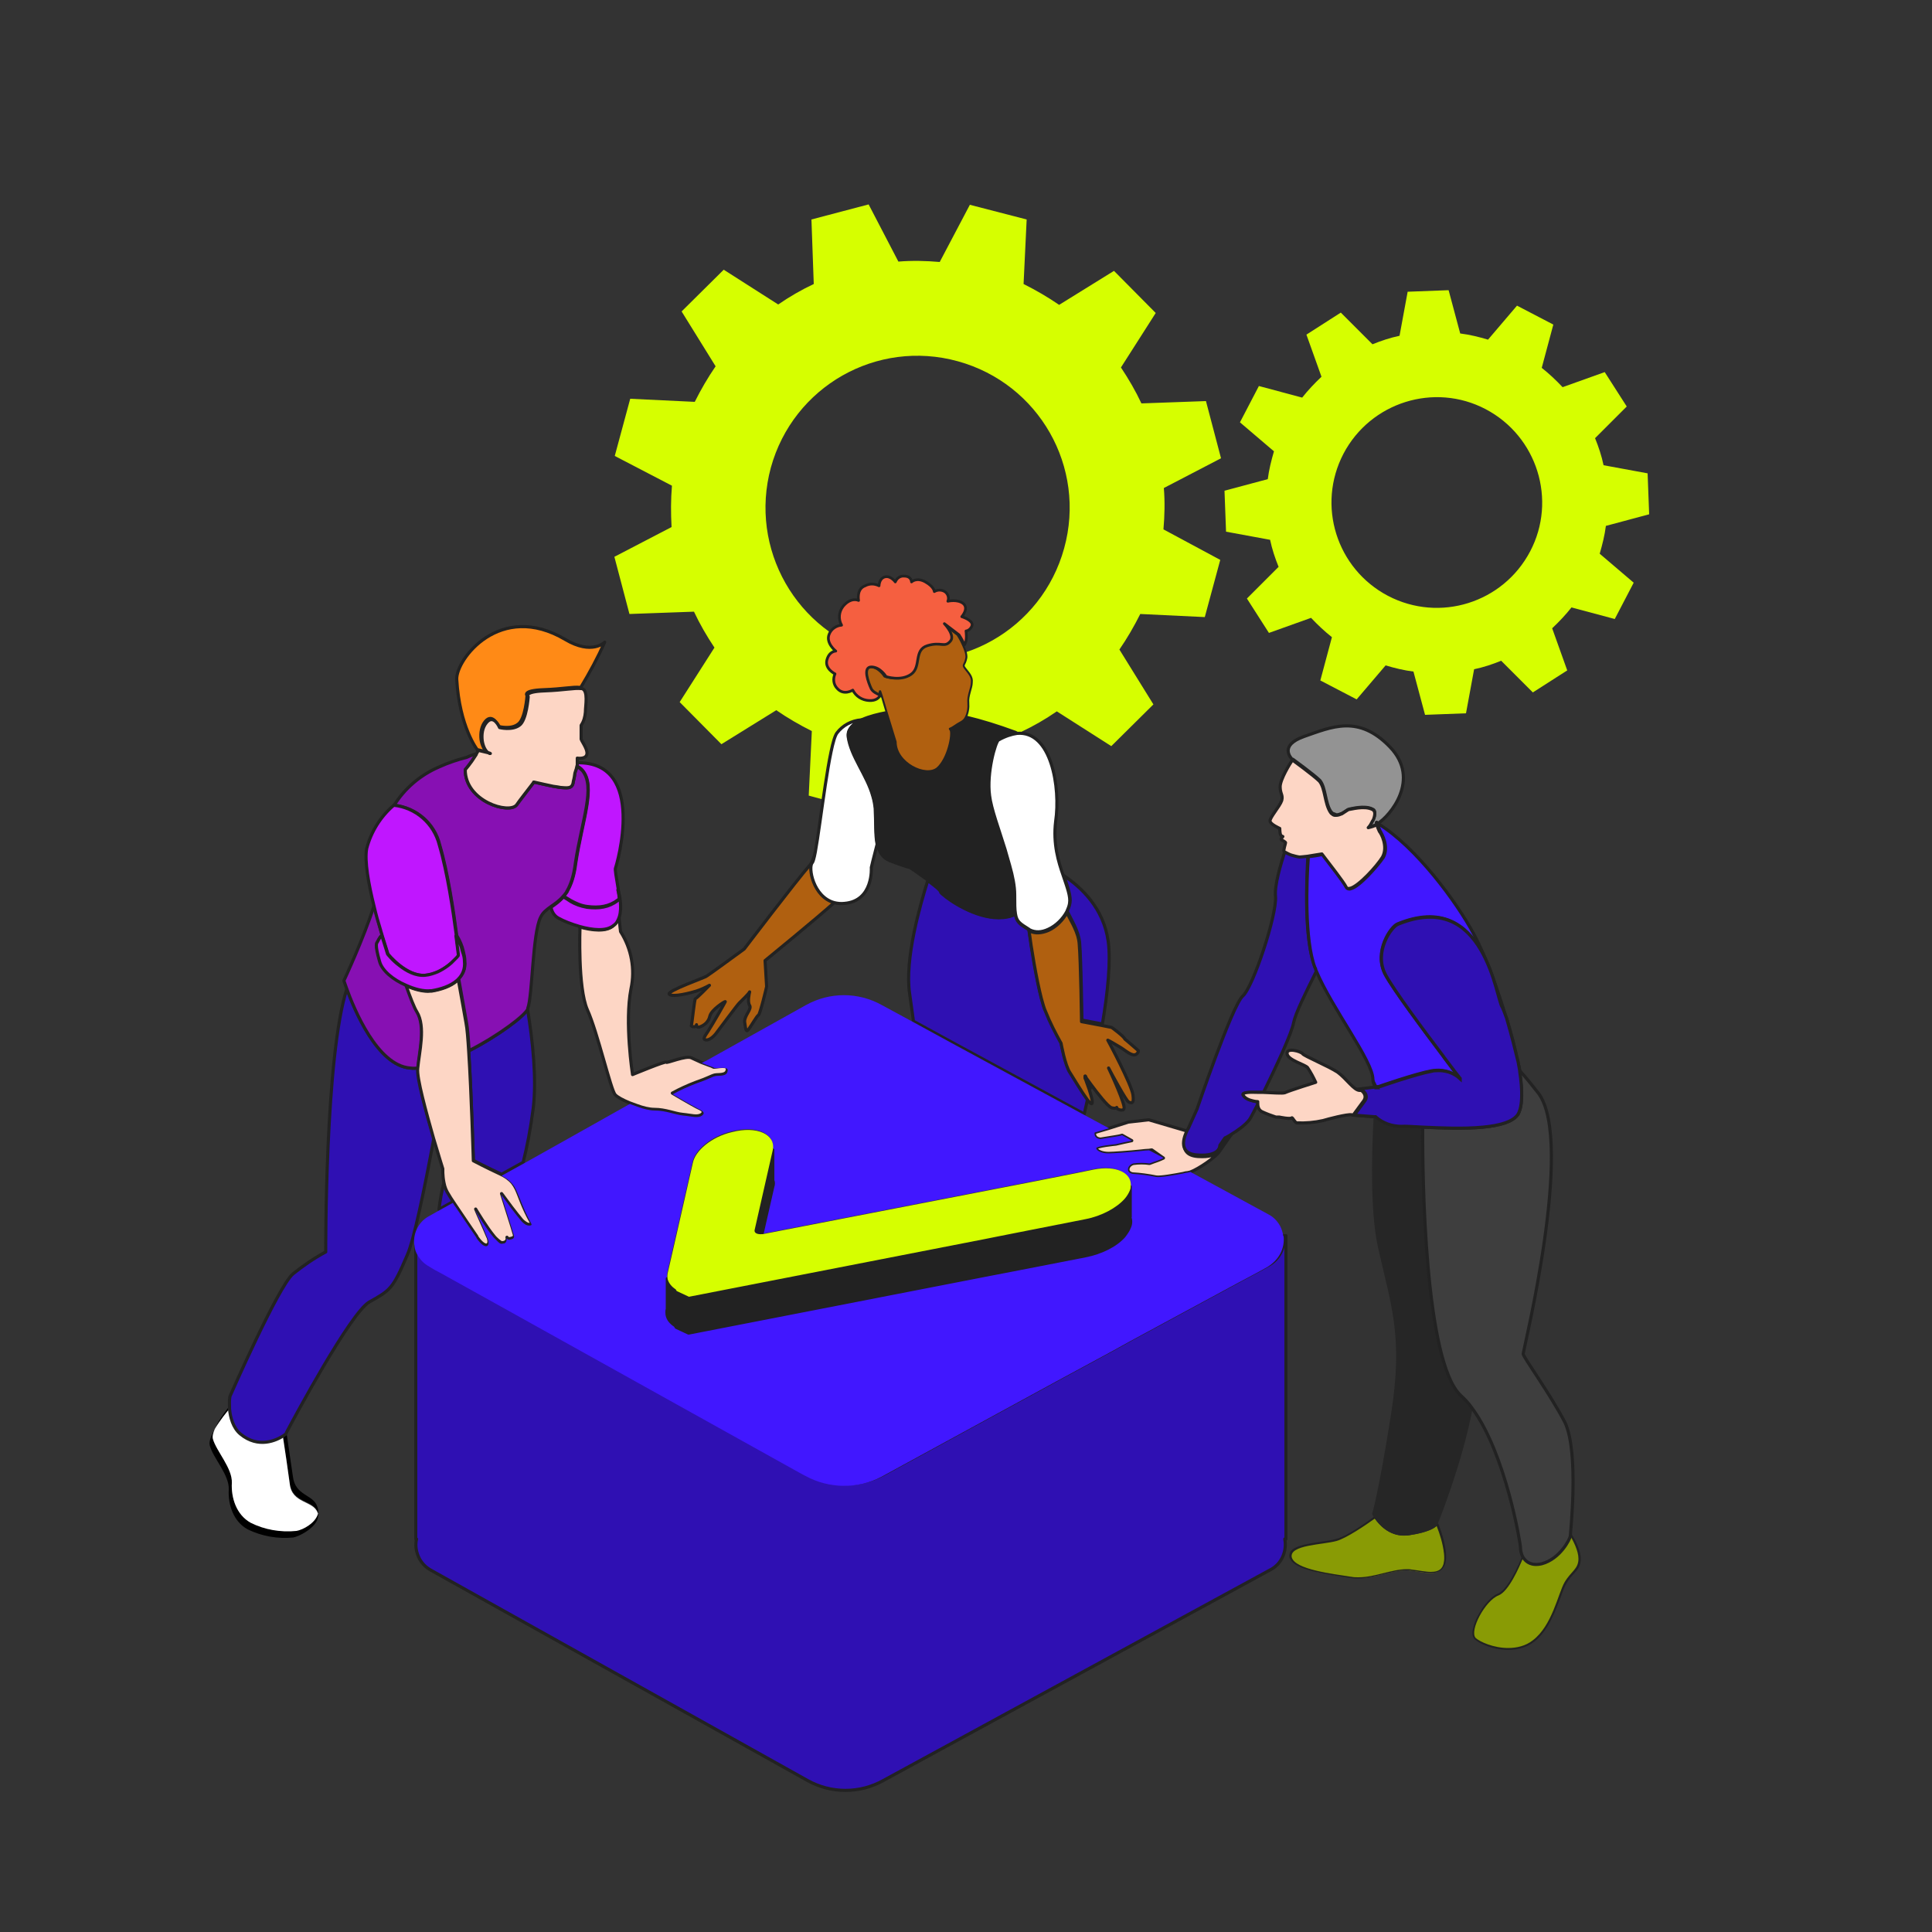<svg id="e0s6vcHNpQi1" xmlns="http://www.w3.org/2000/svg" xmlns:xlink="http://www.w3.org/1999/xlink" viewBox="0 0 500 500" shape-rendering="geometricPrecision" text-rendering="geometricPrecision">
<rect x="0" y="0" width="500" height="500" fill="#333333" stroke="none"/>
<style><![CDATA[
#e0s6vcHNpQi3_tr {animation: e0s6vcHNpQi3_tr__tr 25000ms linear infinite normal forwards}@keyframes e0s6vcHNpQi3_tr__tr { 0% {transform: translate(237.5px,131.45px) rotate(0deg)} 100% {transform: translate(237.5px,131.45px) rotate(360deg)}} #e0s6vcHNpQi4_tr {animation: e0s6vcHNpQi4_tr__tr 25000ms linear infinite normal forwards}@keyframes e0s6vcHNpQi4_tr__tr { 0% {transform: translate(371.85px,130.05px) rotate(0deg)} 100% {transform: translate(371.85px,130.05px) rotate(-360deg)}}
]]></style>
<g id="e0s6vcHNpQi3_tr" transform="translate(237.5,131.45) rotate(0)"><path d="M173.9,125.7c-.3,3.5-.3,7.1-.1,10.7L159,144.1l3.9,14.8l16.7-.6c1.5,3.2,3.3,6.3,5.3,9.3l-9,14.1l10.8,10.9l14.2-8.8c2.9,2,6,3.8,9.2,5.4l-.8,16.7l14.7,4l7.8-14.8c3.5.3,7.1.3,10.6.1l7.7,14.8l14.8-3.9-.6-16.7c3.2-1.5,6.3-3.3,9.2-5.3l14.1,9l10.9-10.8-8.8-14.2c2-2.9,3.8-6,5.4-9.2l16.7.8l4-14.8-14.7-7.9c.3-3.5.4-7.1.1-10.7l14.8-7.7-3.9-14.8-16.7.6c-1.5-3.2-3.3-6.3-5.3-9.3l9-14.1-10.8-10.9-14.2,8.8c-2.9-2-6-3.8-9.2-5.4l.8-16.7L251,53l-7.8,14.8c-3.5-.3-7.1-.4-10.7-.1l-7.7-14.8L210,56.8l.6,16.7c-3.2,1.5-6.3,3.3-9.2,5.3l-14.1-9-10.9,10.8l8.8,14.2c-2,2.9-3.8,6-5.4,9.2l-16.7-.8-4,14.8l14.8,7.7Zm25.6-4.7c5.8-21,27.4-33.3,48.4-27.5s33.3,27.4,27.5,48.4-27.4,33.3-48.4,27.5c-20.9-5.8-33.2-27.4-27.5-48.4c0,0,0,0,0,0" transform="translate(-237.5,-131.45)" fill="#d6ff00"/></g><g id="e0s6vcHNpQi4_tr" transform="translate(371.85,130.05) rotate(0)"><path d="M329.7,116.8c-.7,2.4-1.3,4.8-1.6,7.2l-11.2,3l.4,10.6l11.4,2.1c.5,2.4,1.3,4.8,2.2,7l-8.2,8.2l5.7,8.9l10.9-3.9c1.7,1.8,3.5,3.5,5.4,5l-3,11.2l9.4,4.9l7.5-8.8c2.3.7,4.8,1.3,7.2,1.6l3,11.2l10.6-.4l2.1-11.4c2.4-.5,4.8-1.3,7-2.2l8.2,8.2l8.9-5.7-3.9-10.9c1.8-1.7,3.5-3.5,5-5.4l11.2,3l4.9-9.4-8.8-7.5c.7-2.4,1.3-4.8,1.6-7.2l11.2-3-.4-10.6-11.4-2.1c-.5-2.4-1.3-4.8-2.2-7l8.2-8.2-5.7-8.9-10.9,3.9c-1.7-1.8-3.5-3.5-5.4-5L402,84l-9.4-4.9-7.5,8.8c-2.3-.7-4.8-1.3-7.2-1.6l-3-11.2-10.6.4-2.1,11.4c-2.4.5-4.8,1.3-7,2.2L347,80.9l-8.9,5.7L342,97.5c-1.8,1.7-3.5,3.5-5,5.4l-11.2-3-4.9,9.4l8.8,7.5Zm18,.6c7-13.3,23.5-18.5,36.8-11.5s18.5,23.5,11.5,36.8-23.4,18.5-36.8,11.5c-13.3-7-18.5-23.4-11.5-36.8c0,0,0,0,0,0" transform="translate(-371.85,-130.05)" fill="#d6ff00"/></g><path d="M76.7,396.2c-4.1.4-8.2-.3-11.8-2.1-3.8-2.1-5.1-6.5-4.9-10.3s-4-8.2-4.9-11.4c-.1-.7.1-1.7.5-2.6-.9,1.6-1.6,3.2-1.3,4.3.8,3.2,5.1,7.6,4.9,11.4s1.1,8.2,4.9,10.3c3.7,1.8,7.8,2.5,11.8,2.1c2-.4,7-3.2,6.4-6.2-.6,2.4-3.9,4.2-5.6,4.5Z"/><path d="M59.4,364.6c-.6.7-2.4,2.9-3.7,5.1.8-2.1,2.5-4.3,3.7-5.8v.7Z"/><path d="M82.3,391.7c0-.1,0-.2-.1-.4-1.1-3.2-6.5-2.3-7.2-7.4-.5-3.6-1.3-9.3-1.8-12.4.5-.3.7-.5.7-.5s.1-.2.2-.5c.5,3.2,1.2,8.4,1.7,11.6.6,5.1,5.3,4.6,6.3,7.8.3.7.3,1.3.2,1.8Z"/><path d="M82.3,391.7c-.6,2.4-3.8,4.2-5.6,4.5-4.1.4-8.2-.3-11.8-2.1-3.8-2.1-5.1-6.6-4.9-10.3.2-3.8-4-8.2-4.9-11.4-.2-.7.1-1.7.5-2.6c1.3-2.2,3.1-4.4,3.7-5.1.2,2.2.8,4.9,2.8,6.5c4.7,3.8,9.4,1.6,11.1.5.5,3.1,1.3,8.8,1.8,12.4.6,5.1,6.1,4.2,7.2,7.4c0,0,0,.1.1.2Z" fill="#fff"/><path d="M138,286.8c-.7,5.4-1.6,10-2.6,14l-5.6,3.1c-4.3-2-7.3-3.6-7.3-3.6s-.5-17.4-1.2-28.3c7.6-3.9,14.5-9.1,15.2-10.8c0,0,0-.1,0-.2c1.4,8.5,2.4,18.3,1.5,25.8Z" fill="#2f10b3" stroke="#222" stroke-width="0.811" stroke-linecap="round" stroke-linejoin="round" stroke-miterlimit="10"/><path d="M117.4,310.9l-3.8,2.1c.3-2.4.7-4.7,1.3-7c.2,1.1.6,2.1,1.2,3c.4.5.8,1.1,1.3,1.9Z" fill="#2f10b3" stroke="#222" stroke-width="0.811" stroke-linecap="round" stroke-linejoin="round" stroke-miterlimit="10"/><path d="M112.3,294.5c-2.5,13.5-5.2,26.5-6.9,30.3-3.8,8.9-4.4,9.1-9.9,12.2-4.9,3-19.3,29.8-21.3,33.6-.1.3-.2.5-.2.5s-.3.2-.7.5c-1.7,1.1-6.4,3.4-11.1-.5-1.9-1.6-2.6-4.3-2.8-6.5v-.6c-.1-1.5.1-2.6.1-2.6s12.5-28.5,16.3-31.7c2.6-2.1,5.5-4.1,8.5-5.7c0,0-.2-50.8,5.5-68.2c1.9,5.4,8,20,16.4,20.6.7.1,1.4,0,2.1,0c0,0,0,0,0,0-.4,2.5,2,11.4,4,18.1Z" fill="#2f10b3" stroke="#222" stroke-width="0.811" stroke-linecap="round" stroke-linejoin="round" stroke-miterlimit="10"/><path d="M345.6,210.7c0,0-.1,0-.1,0-.3,0-.5-.2-.7-.3.3.1.5.2.8.3Z" fill="#222" stroke="#222" stroke-width="0.811" stroke-linecap="round" stroke-linejoin="round" stroke-miterlimit="10"/><path d="M345.8,210.8c-.1,0-.2,0-.3,0c0,0,.1,0,.1,0c.1-.1.1,0,.2,0Z" fill="#222" stroke="#222" stroke-width="0.811" stroke-linecap="round" stroke-linejoin="round" stroke-miterlimit="10"/><g><g><path d="M351.5,408.4c-.6,0-1.2,0-1.8-.1s-1.4-.2-2.1-.3c-5.5-.8-12.9-2-13.7-4.9-.1-.5,0-1,.3-1.4c1-1.5,4.4-2,7.6-2.4c1.5-.2,2.9-.4,3.9-.7c2.5-.6,7.3-3.8,9.9-5.7c0,0,.1,0,.1,0s0,0,0,0c.1,0,.1,0,.2.1c1.1,1.6,3.5,4.3,7.4,4.3.5,0,.9,0,1.4-.1c4.8-.8,6.4-1.9,6.8-2.4c0,0,.1-.1.2-.1c0,0,0,0,0,0c.1,0,.2.1.2.1c1,2.5,1.7,4.8,1.9,7.2.2,1.9-.1,3.3-.8,4.1-.6.7-1.5,1-2.9,1-1.1,0-2.2-.2-3.5-.4-.5-.1-1-.2-1.5-.2-.4-.1-.8-.1-1.2-.1-1.9,0-3.8.5-5.9,1s-4.3,1-6.5,1Z" fill="#899b05"/><path d="M355.8,393c1.1,1.6,3.6,4.4,7.6,4.4.5,0,.9,0,1.4-.1c4.9-.8,6.5-1.9,7-2.4.9,2.3,1.6,4.6,1.9,7.1.4,3.9-1.1,4.8-3.4,4.8-1.4,0-3.2-.4-5-.6-.4-.1-.8-.1-1.2-.1-3.9,0-8.3,2.1-12.5,2.1-.6,0-1.2,0-1.7-.1-5.1-.8-14.8-1.9-15.6-5.1-.6-3.2,8-3.2,11.6-4.2c2.5-.7,7.4-4,9.9-5.8m0-.5c-.1,0-.2,0-.3.1-4.5,3.3-8,5.3-9.8,5.7-1,.3-2.4.5-3.9.7-3.3.5-6.7,1-7.8,2.5-.3.5-.4,1-.3,1.5.8,2.9,6.8,4,13.9,5.1.8.1,1.5.2,2.1.3s1.2.1,1.8.1c2.2,0,4.4-.6,6.6-1.1c2.1-.5,4-1,5.9-1c.4,0,.8,0,1.2.1.5.1,1,.1,1.5.2c1.3.2,2.5.4,3.5.4c1.4,0,2.4-.3,3.1-1.1.8-.9,1.1-2.3.9-4.3-.3-2.4-.9-4.7-1.9-7.2-.1-.2-.2-.3-.4-.3c0,0-.1,0-.1,0-.1,0-.3.1-.4.2-.4.4-1.9,1.5-6.7,2.3-.5.1-.9.1-1.3.1-3.7,0-6.1-2.6-7.1-4.2-.2,0-.3-.1-.5-.1.1,0,0,0,0,0v0Z" fill="#222"/></g><path d="M381.1,364.6c-2.8,14.6-9.1,30-9.1,30s0,.1-.2.3c-.5.5-2.1,1.7-7,2.4-4.8.8-7.7-2.5-9-4.3-.5-.7-.7-1.2-.7-1.2s1.7-5.5,4.9-25.8s0-28.1-3.4-43.3c-1.9-8.7-1.7-23-1.1-33.7.2,0,.4,0,.6,0c1.8,1.6,4.2,2.5,6.6,2.4c1-.1,3,.1,5.5.2c0,12.4.6,60.9,9.9,69.5c1.1,1,2.1,2.2,3,3.5Z" fill="#262626"/><g><path d="M390.3,426.8c-3.8,0-7.4-1.6-8.5-2.7-.5-.6-.6-1.6-.3-2.9.8-3.1,3.7-7.6,6.3-8.5c2.5-.9,5.2-7.1,6.3-9.7c0-.1.1-.1.2-.2c0,0,0,0,0,0c.1,0,.2,0,.2.1.7,1.1,1.7,1.6,3.1,1.6.4,0,.9-.1,1.4-.2c4.6-1.2,7.1-6.2,7.2-6.9c0-.1.1-.2.2-.2c0,0,0,0,.1,0s.2,0,.2.1c.6,1.1,2.2,3.8,2.2,6c0,1.8-.8,2.6-1.7,3.7-.6.7-1.3,1.4-1.9,2.5-.5.8-.9,2.1-1.5,3.6-1.3,3.7-3.1,8.7-6.8,11.4-1.9,1.6-4.2,2.3-6.7,2.3Z" fill="#899b05"/><g><path d="M406.4,397.5c.7,1.2,2.1,3.8,2.1,5.9c0,2.7-1.9,3.2-3.6,6.1-1.7,3-3.2,11.2-8.2,15-1.9,1.5-4.2,2-6.4,2-3.8,0-7.3-1.6-8.4-2.6-1.7-1.9,2.5-9.7,5.9-11c2.6-1,5.3-7.1,6.4-9.8.6.9,1.6,1.8,3.3,1.8.4,0,.9-.1,1.4-.2c4.9-1.3,7.4-6.4,7.5-7.2m0-.5c0,0-.1,0-.1,0-.2,0-.4.2-.4.4-.1.7-2.5,5.5-7,6.7-.5.1-.9.1-1.3.1-1.3,0-2.3-.5-2.9-1.5-.1-.2-.3-.2-.4-.2c0,0,0,0,0,0-.2,0-.4.1-.4.3-2.2,5.4-4.5,8.9-6.2,9.6-2.6,1-5.6,5.5-6.4,8.7-.4,1.4-.3,2.5.3,3.1c1.2,1.2,4.9,2.8,8.7,2.8c2.6,0,4.9-.7,6.7-2.1c3.7-2.8,5.5-7.9,6.9-11.5.5-1.5,1-2.8,1.5-3.6.6-1.1,1.3-1.8,1.9-2.5c1-1.1,1.8-2,1.8-3.9c0-2.1-1.4-4.8-2.2-6.1-.2-.2-.3-.3-.5-.3v0Z" fill="#222"/></g></g><path d="M318.6,293.7c-1.5,2.2-2.7,3.8-3,4.3-1.1,1.6-5.4,4.5-7.5,5.3-.4.1-.7.2-.9.2-.3,0-.6.1-1,.2-2.1.4-5.9,1.1-7,.9-2-.4-4.1-.7-6.1-.8-1.9-.4-1.3-2.3.2-2.7c1.4-.2,2.8-.2,4.2,0c.7-.3,1.4-.5,2.2-.8.5-.2,1-.4,1.4-.6l-.3-.2-2.7-1.9c0,0-.3,0-.7.1-.6,0-1.4.1-2.3.2-2.9.3-7.1.6-8.2.6-1.7,0-3-.6-3.2-1.3-.2-.6,5.1-1.1,5.1-1.1l2.2-.5l1.9-.4-2.5-1.4c-.6.2-1.3.3-1.9.4-1.2.2-2.5.4-3.7.6-1.9-.2-1.5-1.7-1.5-1.7l2-.6l1.7-.5l5-1.6l5.3-.6l10.2,3c-.6,1.2-2.9,6.1,2.5,6.5c6.1.4,5.9-2.5,5.9-2.5l1.3-1.9c-.1-.3.5-.6,1.4-1.2Z" fill="#fdd6c5" stroke="#222" stroke-width="0.811" stroke-linecap="round" stroke-linejoin="round" stroke-miterlimit="10"/><path d="M340.7,251.3c-2.9,5.8-5.4,10.9-5.9,13.3-.5,2.8-4.6,11.6-7.8,18.1-.4,0-.8,0-1.2,0-2.4,0-4.3,0-3.9.7.5.9,1.6,1.3,2.5,1.5.7.2,1.3.2,1.3.2s0,.1,0,.3c-1.1,2.1-1.9,3.7-2.3,4.3-1.1,1.5-3.3,3-4.8,3.9-.9.6-1.6.9-1.6.9l-1.3,1.9c0,0,.2,3-5.9,2.5-5.4-.4-3.1-5.3-2.5-6.5.1-.2.2-.3.2-.3l2.3-5.1c0,0,9.1-26.8,11.8-29.2c2.7-2.3,8.9-21.1,8.5-25.8-.3-2.8,1.3-8.2,2.5-11.9.5.3,1.1.6,1.7.8.7.3,1.4.4,2.1.5.3,0,1.1-.1,2.1-.2-.4,6.7-1,21.5,1.7,28.7c0,.1.1.3.2.4.2.6.2.8.3,1Z" fill="#2f10b3" stroke="#222" stroke-width="0.811" stroke-linecap="round" stroke-linejoin="round" stroke-miterlimit="10"/><path d="M406.4,397.5c0,0,0,0,0,0-.1.8-2.6,5.9-7.4,7.2-2.6.6-4-.4-4.8-1.6-.6-1-.7-2.1-.7-2.6c0-1-3.8-24.1-12.4-35.9-.9-1.3-1.9-2.4-3-3.4-9.4-8.6-10-57.1-9.9-69.5c4.4.2,10.5.5,15.6,0c4.3-.4,7.9-1.4,9.1-3.4c1.2-2.2,1.1-6.5.3-11.1c0,0,0,0,.1-.1c1.5,1.6,3.1,3.6,4.9,5.9c9.3,12.7-4,66.5-4,67.4c0,.8,6.7,9.9,10.8,17.7c3.7,7.8,1.4,28.8,1.4,29.4Z" fill="#3e3e3e" stroke="#222" stroke-width="0.811" stroke-linecap="round" stroke-linejoin="round" stroke-miterlimit="10"/><path d="M393.3,277c0,0-.1,0,0,0-.2-.8-.4-1.6-.5-2.3.3,1.3.5,2.2.5,2.3Z" fill="#2f10b3" stroke="#222" stroke-width="0.811" stroke-linecap="round" stroke-linejoin="round" stroke-miterlimit="10"/><path d="M389.8,263.4c-.5-1.4-.9-2.4-1.1-2.8-1.7-1.9-4.4-30.8-27-21.5-1.7.6-6.3,7.2-3.2,13.1c2.1,3.9,9.9,14.3,14.9,21c.2.2.3.4.5.7c2,2.7,3.5,4.6,3.9,5.1c0,0,0,0,0,0s0,0,0,.1c-1.7-1.5-4-2.3-6.3-2.1-.3,0-.6.1-.9.1-4.4.8-13.8,4.1-13.8,4.1l-.8.1v0c-.5-.6-.7-1.3-.7-2c0-4.7-10.6-18.4-14.6-27.9-.1-.2-.2-.4-.2-.6c0-.1-.1-.3-.2-.4-2.7-7.2-2.2-22-1.7-28.7c1.1-.1,2.5-.3,3.7-.6c2.2,2.9,5.6,7.2,6.3,8.6.1.1.1.2.3.3s.4.1.7,0c2.2-.5,6.9-5.9,8.4-8.1c1.5-2.8-.4-6.1-.8-6.8-.3-.6-.5-1.2-.7-1.8.1,0,.2-.1.2-.1s0,0,0,0c9.8,6,20.3,20.3,24.7,28.5c3.5,6.5,6.3,14.8,8.4,21.7Z" fill="#4117ff" stroke="#222" stroke-width="0.811" stroke-linecap="round" stroke-linejoin="round" stroke-miterlimit="10"/><path d="M393.3,277.1c0,0-.1,0,0,0-.1,0-.1-.1-.1-.1s.1,0,.1.1c0,0,0,0,0,0Z" fill="#2f10b3" stroke="#222" stroke-width="0.811" stroke-linecap="round" stroke-linejoin="round" stroke-miterlimit="10"/><path d="M355.5,288.9v.1c-3.2-.2-5.4-.4-5.7-.5-1.1-.2-6.1,1.1-7.4,1.5-2.2.5-4.5.7-6.8.6-.6-.2-1.1-1.5-1.3-1.3-.4.4-3.2-.2-3.2-.2h-.9c-1.2-.4-2.3-.8-3.4-1.3-1.3-.5-1.3-1.8-1.3-2.4c0-.2,0-.3,0-.3s-.6,0-1.3-.2c-.9-.2-2-.6-2.5-1.5-.4-.7,1.6-.8,3.9-.7.4,0,.8,0,1.2,0c2.5.1,5.1.3,5.7.1c1.3-.6,8-2.7,8-2.7-.6-1.3-1.3-2.6-2.1-3.8-.6-.8-5.1-1.9-5.3-3.6s3.6-.6,4,0s6.7,3.2,9.1,4.8c2.3,1.7,4.2,4.7,5.7,4.7.1,0,.2,0,.4,0c.7.5,1.6,1.6.4,3-1.7,2.3-2.5,3.4-2.5,3.4l5.3.3Z" fill="#fdd6c5" stroke="#222" stroke-width="0.811" stroke-linecap="round" stroke-linejoin="round" stroke-miterlimit="10"/><path d="M356.1,289c-.2,0-.4,0-.6,0v-.1h.4c.1.1.1.1.2.1Z" fill="#fdd6c5" stroke="#222" stroke-width="0.811" stroke-linecap="round" stroke-linejoin="round" stroke-miterlimit="10"/><polygon points="377.9,279 377.9,279 377.9,279 377.9,279" fill="#fdd6c5" stroke="#222" stroke-width="0.811" stroke-linecap="round" stroke-linejoin="round" stroke-miterlimit="10"/><path d="M392.8,274.7c-.6-2.4-1.6-6.6-3-11.4.9,2.8,2.1,7.1,3,11.4Z" fill="#4117ff" stroke="#222" stroke-width="0.811" stroke-linecap="round" stroke-miterlimit="10"/><path d="M356.1,281.3c0,0-.1,0-.1,0s0-.1,0-.2c.1.2.1.2.1.2Z" fill="#4117ff" stroke="#222" stroke-width="0.811" stroke-linecap="round" stroke-miterlimit="10"/><path d="M392.9,288.3c-1.2,2-4.8,3-9.1,3.4-5.1.5-11.2.2-15.6,0-2.5-.1-4.5-.3-5.5-.2-2.4,0-4.8-.8-6.6-2.4c0,0-.1-.1-.1-.1h-.4l-5.1-.4c0,0,.8-1.1,2.5-3.4c1.2-1.4.3-2.5-.4-3-.3-.2-.6-.4-.6-.4l4.1-.5c0,0,0,.1,0,.2c0,0,.1,0,.1,0s-.1-.1-.1-.1l.8-.1c0,0,9.4-3.3,13.8-4.1.3-.1.7-.1.9-.1c2.3-.2,4.6.5,6.3,2.1c0,0,0,0,0-.1c0,0,0,0,0,0-.4-.5-1.9-2.4-3.9-5.1-.2-.2-.3-.4-.5-.7-5.1-6.7-12.8-17.1-14.9-21-3.2-5.9,1.5-12.5,3.2-13.1c22.6-9.3,25.4,19.6,27,21.5.2.4.6,1.4,1.1,2.8c1.4,4.8,2.4,8.9,3,11.4.1.7.3,1.5.4,2.2c0,.1,0,.1,0,.2.7,4.5.8,8.8-.4,11Z" fill="#2f10b3" stroke="#222" stroke-width="0.811" stroke-linecap="round" stroke-miterlimit="10"/><path d="M356.6,213.1c0,0,0,0,0,0-.1-.1-.3-.2-.4-.2c0,.1.1.3.1.4-.6.4-1.4.6-2.2.8.4-.6.8-1.2,1.1-1.7.2-.4.4-.8.5-1.2.2-.9.1-1.6-.5-1.8-2.1-1.1-5.7,0-6.1,0-.2,0-.9.6-1.8,1.1-.5.2-1,.4-1.5.4c0,0-.1-.1-.1-.1-.3-.1-.5-.2-.8-.3-.2-.1-.3-.3-.5-.5-1.5-2.3-1.3-6.1-2.8-8-1.5-1.5-7-5.5-7-5.5s0,.1-.1.1c-.5-.5-3.5-3.7,3-6c7.2-2.5,14.1-5.7,22.2,2.7s0,17.9-3.1,19.8Z" fill="#939393" stroke="#222" stroke-width="0.811" stroke-linecap="round" stroke-linejoin="round" stroke-miterlimit="10"/><path d="M356.6,213.1c-.1,0-.2.1-.2.1c0-.1-.1-.3-.1-.4c0,.1.1.2.3.3Z" fill="#222" stroke="#222" stroke-width="0.811" stroke-linecap="round" stroke-linejoin="round" stroke-miterlimit="10"/><path d="M357.8,221.8c-1.4,2.3-6.2,7.6-8.4,8.1-.3,0-.5.1-.7,0-.1,0-.2-.1-.3-.3-.7-1.4-4.1-5.7-6.3-8.6-1.2.2-2.6.4-3.7.6-1,.1-1.8.2-2.1.2-.7-.1-1.4-.3-2.1-.5-.6-.2-1.1-.5-1.7-.8-.1,0-.1-.1-.2-.1-.2-.4.4-2.1.4-2.3s-.8-.6-1.1-.8c-.2-.2.4-.8.4-.8l-.4-.2c-.4-.2-.4-1.9-.4-1.9s-2.5-1.1-2.5-1.9c-.2-.8,2.5-3.8,3-5.3.4-1.5-.4-1.7-.4-3.6s2.6-6.1,3.1-6.8c0-.1.1-.1.1-.1s5.5,4,7,5.5c1.5,1.9,1.3,5.7,2.8,8c.1.2.3.4.5.5.2.2.5.3.7.3.1,0,.2,0,.3,0c.5,0,1-.2,1.5-.4.8-.5,1.6-1.1,1.8-1.1.4,0,4-1.1,6.1,0c.6.3.7,1,.5,1.8-.1.4-.2.8-.5,1.2-.3.6-.6,1.2-1.1,1.7.8-.2,1.6-.4,2.2-.8.2.6.4,1.2.7,1.8.4.4,2.3,3.8.8,6.6Z" fill="#fdd6c5" stroke="#222" stroke-width="0.811" stroke-linecap="round" stroke-linejoin="round" stroke-miterlimit="10"/></g><path d="M282.4,280.5c-.1.4-.2.9-.3,1.3-.4-1.1-.7-2.1-1-2.8c0-.1,0-.1-.1-.2c0-.1,0-.1-.1-.2c0,0,0,0,0-.1c0,0,0,0,0-.1c0,0,0-.1,0-.1.1.3.7,1.2,1.5,2.2Z" fill="#2f10b3" stroke="#222" stroke-width="0.811" stroke-linecap="round" stroke-linejoin="round" stroke-miterlimit="10"/><path d="M285.3,265l-5.3-1c0,0-.2-15.4-.6-20.1-.3-3-2.1-5.7-3.2-8.1.3-.7.6-1.4.7-2.1.3-1.8-.6-4.2-1.6-7.1c4.5,3,10.3,8.4,11.5,17c.7,5.1-.1,13.1-1.5,21.4Z" fill="#2f10b3" stroke="#222" stroke-width="0.811" stroke-linecap="round" stroke-linejoin="round" stroke-miterlimit="10"/><path d="M281.5,284.3c-.3,1.4-.6,2.7-.9,4l-14.2-7.7-20.3-11-9.7-5.3c-.4-2.8-.7-5.3-1-7.2-1.3-8.9,2.7-22.8,4.7-29.2c1.7,1.2,3.3,2.5,3.3,2.9c0,.2.6.7,1.5,1.4c3,2.3,10,6.3,15.8,5.1.7-.1,1.4-.4,2.1-.7.3,2,1.1,2.6,3.5,4c.7,4.6,1.9,12.5,3.2,17.6.4,1.4.7,2.6,1.1,3.4c1.2,2.8,2.5,5.6,4,8.2c0,0,1.1,5.7,2.3,7.6c1,1.3,3.2,5.1,4.6,6.9Z" fill="#2f10b3" stroke="#222" stroke-width="0.811" stroke-linecap="round" stroke-linejoin="round" stroke-miterlimit="10"/><path d="M194,256.7c0,0,0,0,0,0c0-.1,0,0,0,0Z" fill="#b06010" stroke="#222" stroke-width="0.811" stroke-linecap="round" stroke-linejoin="round" stroke-miterlimit="10"/><path d="M198,248.6c0,0,.4,6.5.4,6.7s-1.7,7.2-2.1,7.4-1.7,2.5-2.5,3.6-.8,0-1.1-1.9c0-1.7,1.9-3.2,1.3-4.2-.6-.9-.1-3.1,0-3.5-.2.5-2.1,2.3-2.7,2.9s-5.1,6.7-6.1,8c-1.1,1.3-2.1,1.7-2.7,1.5s-.2-.8.8-2.3c1.1-1.7,4.6-7.8,4.4-7.6-.2,0-3.6,2.1-4,3.8-.3,1.4-1.4,2.4-2.7,2.8-1.1.2-.6-1.1-.8-.4-.2.6-1.5.2-1.3,0s.8-7,1.1-7s3.6-3.4,3.6-3.4c-1.1.6-2.2,1.1-3.4,1.5-1.3.4-6.1,1.7-7,.8-.8-.8,9.5-4.4,9.7-4.7.4-.2,9.7-7,9.7-7s13.7-18,16.9-21.6c.6-.6,1.1-1.9,1.6-3.6-.3,1.5-.5,2.6-.8,2.8-1.1,1.1.2,8.9,5.7,10.3-4.3,3.9-18,15.1-18,15.1Z" fill="#b06010" stroke="#222" stroke-width="0.811" stroke-linecap="round" stroke-linejoin="round" stroke-miterlimit="10"/><path d="M225.5,224.5c0,0,.6,8.7-7,9.3-.9.1-1.8,0-2.6-.2-5.5-1.5-6.8-9.2-5.7-10.3.2-.2.5-1.2.8-2.8c1.4-7.6,3.6-28.2,5.6-30.8c1.5-2,3.8-3.2,6.3-3.4.1,0,.1,0,.2,0-1.1.5-2.1,1.1-2.7,1.8s-1,1.5-.9,2.5c.7,5.2,4.9,10,6.4,15.5.3,1,.5,2.1.6,3.1.2,3.6,0,6.9.5,9.3-.9,3.4-1.5,6-1.5,6Z" fill="#fff" stroke="#222" stroke-width="0.811" stroke-linecap="round" stroke-linejoin="round" stroke-miterlimit="10"/><path d="M262.7,231.5c0,2.4,0,3.9.2,5-.6.3-1.3.6-2.1.7-5.9,1.2-12.8-2.8-15.8-5.1-.9-.7-1.4-1.2-1.5-1.4c0-.4-1.6-1.6-3.3-2.9-2.2-1.6-4.7-3.3-4.7-3.3s-.6,0-5.1-1.7c-2-.8-2.9-2.3-3.3-4.4-.5-2.5-.3-5.7-.5-9.3-.1-1.1-.3-2.1-.6-3.1-1.5-5.5-5.7-10.3-6.4-15.5-.1-1,.2-1.8.9-2.5.6-.7,1.6-1.3,2.7-1.8c1.8-.8,4.2-1.4,6.4-1.8l2.3,7.5c0,5.5,7.8,9.3,10.8,6.8c2.7-2.5,4-8.9,3.4-9.9c0-.1-.1-.2-.2-.3c1-.4,1.7-1.2,2.7-1.6.6-.3,1-.7,1.4-1.3c4.2,1,8.3,2.3,12.4,3.8.4.1.7.3,1,.5-1.4.1-3,.6-4.8,1.7-.8.4-3.2,8.5-2.3,14.4.5,3.4,2.4,8.7,4,13.9.5,1.4.9,2.8,1.2,4.2.6,2.7,1.2,5.3,1.2,7.4Z" fill="#222" stroke="#222" stroke-width="0.811" stroke-linecap="round" stroke-linejoin="round" stroke-miterlimit="10"/><path d="M280.9,278.5c0,.1,0,.1,0,0c0,.1,0,.1,0,0c0,0,0,0,0,0s0,0,0,0Z" fill="#b06010" stroke="#222" stroke-width="0.811" stroke-linecap="round" stroke-linejoin="round" stroke-miterlimit="10"/><path d="M281,278.8c0-.1,0-.1-.1-.2c0,0,0,0,0-.1c0,0,0,0,0,.1s.1.2.1.2Z" fill="#b06010" stroke="#222" stroke-width="0.811" stroke-linecap="round" stroke-linejoin="round" stroke-miterlimit="10"/><path d="M294.6,271.9v0c0,.6-.5,1.1-1.1,1.1-1.1,0-2.7-1.5-3.8-2.1-1-.6-2.7-1.6-3-1.7.2.3,6.1,11.4,6.5,14.1s-.6,2.1-1.1,1.9c-.6-.2-4.7-7.8-5.2-8.8.5,1,4.4,9.5,4,10.5-.2.8-1.9.2-1.9-.2c0,0,0-.1,0-.1s-.1.4-1.3.1c-1-.3-3.7-3.8-5.4-6.1-.8-1.1-1.4-1.9-1.5-2.1c0,0,0,0,0,.1c0,0,0,0,0,.1c0,0,0,0,0,.1c0,0,0,0,0,.1c0,0,0,0,0,.1s0,.1.1.2c.2.6.6,1.7,1,2.8.5,1.6,1,3.3.7,3.6-.2.2-.6-.3-1.2-1-1.4-1.9-3.6-5.6-4.5-7-1.3-1.9-2.3-7.6-2.3-7.6-1.5-2.7-2.9-5.4-4-8.2-.4-.8-.7-2-1.1-3.4-1.3-5.1-2.6-12.9-3.2-17.6c0,0,.1,0,.1.1c1.5.8,3.2.6,4.9-.1c2-.9,3.8-2.7,4.8-4.6c1.2,2.4,3,5.1,3.2,8.1.4,4.7.6,20.1.6,20.1l5.3,1l2.5.5c0,0,3.2,2.3,3.4,3c.3.2,3.5,3,3.5,3Z" fill="#b06010" stroke="#222" stroke-width="0.811" stroke-linecap="round" stroke-linejoin="round" stroke-miterlimit="10"/><path d="M280.9,278.5c0,.1,0,.1,0,0c0,.1,0,.1,0,0v0Z" fill="#b06010" stroke="#222" stroke-width="0.811" stroke-linecap="round" stroke-linejoin="round" stroke-miterlimit="10"/><path d="M281,278.8c0-.1,0-.1-.1-.2v0c0,.1.1.2.1.2Z" fill="#b06010" stroke="#222" stroke-width="0.811" stroke-linecap="round" stroke-linejoin="round" stroke-miterlimit="10"/><path d="M276.8,233.8c-.1.7-.4,1.4-.7,2.1-1,1.9-2.8,3.7-4.8,4.6-1.7.8-3.4.9-4.9.1c0,0-.1,0-.1-.1-2.4-1.5-3.2-2-3.5-4-.2-1.1-.2-2.6-.2-5c0-2.1-.5-4.7-1.3-7.5-.4-1.4-.8-2.8-1.2-4.2-1.6-5.2-3.6-10.5-4-13.9-.8-5.9,1.5-13.9,2.3-14.4c1.8-1,3.4-1.5,4.8-1.7c8.9-.8,11.3,14,10,22.8-.7,5.8.7,10.4,2,14.1c1,3,1.9,5.3,1.6,7.1Z" fill="#fff" stroke="#222" stroke-width="0.811" stroke-linecap="round" stroke-linejoin="round" stroke-miterlimit="10"/><path d="M228.2,180.1c-.2-.1-.5-.1-.7-.2.2-.5.3-1,.3-1h.1l.3,1.2Z" fill="#b06010" stroke="#222" stroke-width="0.811" stroke-linecap="round" stroke-linejoin="round" stroke-miterlimit="10"/><path d="M251.5,176.6c0,1.5-1.1,3.4-.9,5.3.1,1.2-.1,2.7-.7,3.8-.3.6-.8,1-1.4,1.3-1,.5-1.7,1.2-2.7,1.6c0,.1.1.2.2.3.6,1.1-.6,7.4-3.4,9.9-3,2.5-10.8-1.3-10.8-6.8l-2.3-7.5-1.3-4.4-.4-1.2h-.1c0,0,0,.5-.3,1-1-.4-1.9-.9-2.3-1.6-.8-1.7-2.3-5.7,0-5.7s3.8,2.5,3.8,2.5s3.8,1.3,6.5-.6.6-6.3,4.2-7.4s4.4.6,5.9-1.1c1.4-1.4-1.2-4.3-1.5-4.6l3.8,2.9c0,0,.8,1.2,1.4,2.6.5,1.1,1,2.4.9,3.3-.4,2.1-1.1,1.7-.4,2.7.9,1.2,2,2.2,1.8,3.7Z" fill="#b06010" stroke="#222" stroke-width="0.5" stroke-linecap="round" stroke-linejoin="round" stroke-miterlimit="10"/><path d="M188.2,276.9c-.2,1.5-2.3,1.1-3.2,1.3s-1.7.8-4.9,1.9c-2.1.8-4.1,1.7-6.1,2.8c0,0,5.1,3,6.3,3.6c1.3.6,2.3,1.1,1.3,1.9-1.1.8-2.7.2-4.9,0-2.1-.2-4.4-1.3-7.4-1.3-1.2,0-2.9-.4-4.5-1-.6-.2-1.3-.5-1.9-.7-1.7-.7-3.2-1.5-3.7-2.1-1.1-1.1-4.6-16.3-7.2-22-2.5-5.7-1.9-21.3-1.9-21.3s0,0-.1-.1c3.3.9,6.8,1.3,8.7-.3.7-.6,1.2-1.4,1.5-2.3.2,2.2.4,3.8.4,3.8c2.8,4.4,3.8,9.7,2.7,14.8-1.7,8.7.4,22.2.4,22.2s8.7-3.6,8.7-3.2s5.3-1.9,6.6-1.1c.8.4,1.6.7,2.4,1.1.7.3,1.4.5,2.1.8.4.1.8.3,1.2.5c1,0,3.9-.8,3.5.7Z" fill="#fdd6c5" stroke="#222" stroke-width="0.811" stroke-linecap="round" stroke-linejoin="round" stroke-miterlimit="10"/><path d="M160,230.1c.1.8.2,1.6.4,2.4-.2.1-.3.3-.5.4-2.2,1.7-4.8,2.1-7.9,1.7-1.6-.2-2.9-.8-4.2-1.5-.6-.4-1.3-.7-1.9-1.2.3-.3.5-.6.8-1c.1-.1.2-.3.2-.4.9-1.6,1.7-3.8,2.1-7.1c1.7-11.2,5.3-19.9,1.7-24.1-.3-.4-.8-.7-1.4-1.1c0-.1.1-.3.1-.4v-.4c18.2-.3,10.1,26.8,9.9,27.2s.2,2.4.7,5.5Z" fill="#c016ff" stroke="#222" stroke-width="0.811" stroke-linecap="round" stroke-linejoin="round" stroke-miterlimit="10"/><path d="M160.3,237.2c-.3.9-.7,1.8-1.5,2.3-1.9,1.6-5.4,1.2-8.7.3-2.1-.6-4.2-1.4-5.6-2.2-1.1-.6-1.7-1.7-1.9-2.8c1-.7,2.2-1.5,3.2-2.7.7.4,1.3.8,1.9,1.2c1.2.7,2.5,1.2,4.2,1.5c3.1.4,5.7,0,7.9-1.7.2-.1.3-.3.5-.4-.1-.9-.2-1.7-.4-2.4.5,1.3,1.1,4.5.4,6.9Z" fill="#c016ff" stroke="#222" stroke-width="0.811" stroke-linecap="round" stroke-linejoin="round" stroke-miterlimit="10"/><path d="M108.2,276.4c-.7.1-1.4.1-2.1,0-8.5-.7-14.5-15.3-16.4-20.6-.4-1.2-.7-2-.7-2s5.1-10.9,7.8-19.4c.6,2.2,1.2,4.4,1.7,6.2.1.5.3.9.4,1.4-.2.1-.6.6-1.2,1.8c0,0-.2.2-.2.8c0,.7.2,1.9.8,4c.6,2.4,3.6,4.8,6.9,6.3c1.1,3.1,2.1,5.7,2.8,6.8c2.3,4,.6,10.5.2,14.7Z" fill="#8710b3" stroke="#222" stroke-width="0.811" stroke-linecap="round" stroke-linejoin="round" stroke-miterlimit="10"/><path d="M148.9,223.4c-.4,3.3-1.2,5.5-2.1,7.1-.1.1-.2.3-.2.4-.3.4-.5.7-.8,1-1,1.2-2.2,2-3.2,2.7-1.1.8-2.1,1.5-2.7,2.8-2.1,4.2-2.1,20.4-3.3,23.5c0,0,0,.1,0,.2-.6,1.6-7.5,6.9-15.2,10.8-.2-3.2-.4-5.9-.7-7.4-.4-2.2-1.1-6.3-2-11.2c1.1-1.2,1.8-2.6,1.6-4.6c0-.8-.2-1.7-.4-2.5-.3-1.4-.9-2.8-1.7-4.1-.8-6.1-2.3-16.3-4.4-23.4-1.3-5.6-6.1-9.7-11.8-10.3c2.7-4.3,6.7-7.8,11.6-9.9c2.4-1.1,4.8-1.9,7.2-2.5c1-.5,2-.8,2.5-.9-.1.1-.2.3-.2.4-1.3,2.1-2.7,3.7-2.7,3.7c0,8.2,11.4,11.6,13.3,9.1.9-1.2,2.8-3.7,4.4-5.8c0,0,.1-.1.1-.1c1.7.4,3.6.8,5,1.1.8.1,1.4.3,1.9.3c0,0,.1,0,.1,0c2.1.2,3,.2,3.2-1.7.2-.7.3-1.4.4-2.1c0-.1.1-.2.1-.3.2-.5.3-.9.4-1.4.6.4,1,.7,1.4,1.1c3.5,4.2-.1,12.8-1.8,24Z" fill="#8710b3" stroke="#222" stroke-width="0.811" stroke-linecap="round" stroke-linejoin="round" stroke-miterlimit="10"/><path d="M137.5,316.4c0-.1-.1-.1-.1-.2-2.2-3.9-2.9-6.6-3.8-8.5-.6-1.2-1.2-2-2.3-2.8-.3-.2-.7-.5-1.1-.7-.1,0-.2-.1-.4-.2-4.3-2-7.3-3.6-7.3-3.6s-.5-17.4-1.2-28.3c-.2-3.2-.4-5.9-.7-7.4-.4-2.2-1.1-6.3-2-11.2-.1.1-.2.2-.3.3-1.7,1.5-4.2,2.3-6.6,2.7-.1,0-.2,0-.3,0-1.7.2-4.1-.4-6.3-1.4c1.1,3.1,2.1,5.7,2.8,6.8c2.3,3.8.6,10.3.2,14.6c0,0,0,0,0,0-.3,2.4,2.2,11.4,4.1,18.1c1.3,4.4,2.4,7.9,2.4,7.9s-.1,1.7.3,3.6c.2,1.1.6,2.1,1.2,3c.3.5.7,1.2,1.2,1.9.3.4.5.8.8,1.2c1.7,2.5,3.7,5.5,5.3,7.8c0,0,0,0,0,.1c2.3,3.4,3.6,2.1,3,.4c0-.1-.1-.3-.2-.5-.8-2-2.9-6.5-3.1-7.1.3.5,2.8,4.7,4.8,7.1.3.4.7.7,1,1c.4.3.7.6,1,.6s.5,0,.6-.1c.1,0,.3-.1.4-.2.4-.3.4-.8.3-1.1.1.2.4.5,1,.3.5-.1.8-.3.9-.5.1-.3,0-.6-.2-1.2-.1-.4-.6-2-1.2-3.9-.8-2.6-1.8-5.6-1.9-6c.2.2,1.3,1.8,2.6,3.5c1,1.3,2.1,2.7,2.7,3.4.5.5,1,.8,1.4,1c.7.2,1.3,0,1-.4Z" fill="#fdd6c5" stroke="#222" stroke-width="0.811" stroke-linecap="round" stroke-linejoin="round" stroke-miterlimit="10"/><path d="M138,202.3c0,.1,0,.1,0,0-.1.1-.1,0-.1,0c.1,0,.1,0,.1,0Z" fill="#eebaa6" stroke="#222" stroke-width="0.811" stroke-linecap="round" stroke-linejoin="round" stroke-miterlimit="10"/><path d="M156.5,166.2c-1.8,4-3.9,7.9-6.2,11.7c0,0-.1,0-.2,0-1.9-.2-4.2.4-9.5.6-5.5.2-4.2,1.5-4.2,1.5s-.4,6.1-2.3,7.4c-1.9,1.5-5.1.6-5.1.6s-1.5-3.6-3.4-1.3c-1,1.2-1.3,3-1.1,4.7v0c.2,1.3.7,2.5,1.5,3.1c0,0,0,0,.1,0-.2,0-.3,0-.5,0l-2.1-.5v0c0,0-4.6-5.9-5.3-18.2-.2-5.1,11.2-20.3,28.1-10.3c6.9,4.1,10.2.7,10.2.7Z" fill="#ff8a16" stroke="#222" stroke-width="0.811" stroke-linecap="round" stroke-linejoin="round" stroke-miterlimit="10"/><path d="M126.5,194.8l-.8-.2c.1,0,.3,0,.5,0c.1,0,.2.1.3.2Z" fill="#ff601c" stroke="#222" stroke-width="0.811" stroke-linecap="round" stroke-linejoin="round" stroke-miterlimit="10"/><path d="M126.7,194.8c0,0-.1,0-.1,0s-.1,0-.1-.1l.2.1Z" fill="#fdd6c5" stroke="#222" stroke-width="0.811" stroke-linecap="round" stroke-linejoin="round" stroke-miterlimit="10"/><path d="M151.9,195.1c-.2,1.5-2.5,1.1-2.5,1.1v1.7c0,.1-.1.3-.1.4-.1.5-.2.9-.4,1.4c0,.1-.1.2-.1.3-.1.7-.2,1.4-.4,2.1-.2,1.9-1.1,1.9-3.2,1.7c0,0-.1,0-.1,0-.5-.1-1.1-.2-1.9-.3-1.4-.3-3.3-.7-5-1.1c0,0-.1,0-.1,0s0,.1,0,.1c-1.6,2.1-3.6,4.6-4.4,5.8-1.9,2.5-13.3-.9-13.3-9.1c0,0,1.4-1.6,2.7-3.7.1-.1.2-.3.2-.4.2-.3.3-.6.5-.9l2.1.5.8.2c0,0,.1,0,.1.1c0,0,.1,0,.1,0h-.2c-.1-.1-.2-.1-.3-.2c0,0,0,0-.1,0-.8-.6-1.3-1.8-1.5-3.1v0c-.2-1.6,0-3.4,1.1-4.7c1.9-2.3,3.4,1.3,3.4,1.3s3.2.8,5.1-.6c1.9-1.3,2.3-7.4,2.3-7.4s-1.3-1.3,4.2-1.5c5.3-.2,7.6-.8,9.5-.6.1,0,.1,0,.2,0c1.7.5.9,4.4.9,6.1-.1,1.2-.4,2.4-1.1,3.4v3.4c-.2.4,1.7,2.6,1.5,4Z" fill="#fdd6c5" stroke="#222" stroke-width="0.811" stroke-linecap="round" stroke-linejoin="round" stroke-miterlimit="10"/><path d="M118.7,247.3c0,0-.1.2-.4.5-.2.2-.4.4-.6.6-.9.9-2.4,2.2-4.3,3.1-1,.5-2.1.8-3.3.9-2.4.2-4.8-1.1-6.6-2.5-1.9-1.5-3.1-3-3.1-3s-.6-1.9-1.5-4.8c-.1-.5-.3-.9-.4-1.4-.6-1.9-1.2-4-1.7-6.2-1.4-5.6-2.5-11.7-1.9-14.9c1.1-4.3,3.6-8.3,7-11.2c0,0,0,0,0,0c5.7.6,10.4,4.7,11.8,10.3c2.1,7.1,3.6,17.3,4.4,23.4.3,2.2.5,3.9.6,4.7c0,.4,0,.5,0,.5Z" fill="#c016ff" stroke="#222" stroke-width="0.811" stroke-linecap="round" stroke-linejoin="round" stroke-miterlimit="10"/><path d="M120.2,248.8c.2,2-.5,3.5-1.6,4.6-.1.1-.2.2-.3.3-1.7,1.5-4.2,2.3-6.6,2.7-.1,0-.2,0-.3,0-1.7.2-4.1-.4-6.3-1.4-3.3-1.4-6.3-3.8-6.9-6.3-.6-2.1-.8-3.3-.8-4s.2-.8.2-.8c.6-1.2,1-1.7,1.2-1.8.9,2.8,1.5,4.8,1.5,4.8s1.2,1.6,3.1,3c1.8,1.4,4.1,2.7,6.6,2.5c1.2-.1,2.3-.5,3.3-.9c1.9-.9,3.4-2.1,4.3-3.1.2-.2.4-.4.6-.6.3-.3.4-.5.4-.5s0-.1,0-.4c-.1-.8-.3-2.4-.6-4.7.8,1.2,1.4,2.6,1.7,4.1.3.8.5,1.6.5,2.5Z" fill="#c016ff" stroke="#222" stroke-width="0.811" stroke-linecap="round" stroke-linejoin="round" stroke-miterlimit="10"/><path d="M332.7,398.3h-.2c.6,3.1-.8,6.5-3.8,8L228.6,460.8c-6.1,3.4-13.5,3.4-19.6,0l-97.6-54.5c-1.2-.7-2.1-1.6-2.8-2.8-.9-1.7-1.2-3.5-.8-5.2h-.2v-76.2c0,0,0,.1,0,.1.1.7.3,1.3.7,2c.7,1.3,1.8,2.4,3.1,3.1l1.3.8l1.7.9l15.3,8.5l17.6,9.8l60,33.4l1.5.8c6.1,3.3,13.5,3.4,19.6.2l45.1-24.6l14.6-7.9l4.7-2.6l28.1-15.2l4.7-2.5l2.7-1.5c2.8-1.5,4.3-4.6,3.9-7.5c0,0,0-.1,0-.1h.6v78.5Z" fill="#2f10b3" stroke="#222" stroke-width="0.811" stroke-linecap="round" stroke-linejoin="round" stroke-miterlimit="10"/><path d="M332.2,320c0,0,0-.1-.1-.1v0c0,0,.1.1.1.1Z" fill="#4117ff" stroke="#222" stroke-width="0.811" stroke-linecap="round" stroke-miterlimit="10"/><path d="M332.2,320c0,0,0-.1-.1-.1v0c-.1-.9-.4-1.8-.8-2.6-.7-1.3-1.8-2.4-3-3l-20.2-11c-.4.1-.7.2-.9.2-.3,0-.6.1-1,.2-2.1.4-5.9,1.1-7,.9-2-.4-4.1-.7-6.1-.8-1.9-.4-1.3-2.3.2-2.7c1.4-.2,2.8-.2,4.2,0c.7-.3,1.4-.5,2.2-.8.5-.2,1-.4,1.4-.6l-.3-.2-3.4-1.8c-.6,0-1.4.1-2.3.2-2.9.3-7.1.6-8.2.6-1.7,0-3-.6-3.2-1.3-.2-.6,5.1-1.1,5.1-1.1l2.2-.5l1.9-.4-2.5-1.4c-.6.2-1.3.3-1.9.4-1.2.2-2.5.4-3.7.6-1.9-.2-1.5-1.7-1.5-1.7l2-.6l1.7-.5-6.3-3.4-14.2-7.7-20.3-11-9.7-5.3-8.3-4.5c-6.1-3.4-13.5-3.4-19.6,0l-25.8,14.4-1.2.6c.7.3,1.4.5,2.1.8.4.1.8.3,1.2.5.8.2,3.8-.6,3.4.8-.2,1.5-2.3,1.1-3.2,1.3s-1.7.8-4.9,1.9c-2.1.8-4.1,1.7-6.1,2.8c0,0,5.1,3,6.3,3.6c1.3.6,2.3,1.1,1.3,1.9-1.1.8-2.7.2-4.9,0-2.1-.2-4.4-1.3-7.4-1.3-1.2,0-2.9-.4-4.5-1-.6-.2-1.3-.5-1.9-.7l-17.6,9.9-10,5.6-5.6,3.1c.1,0,.2.1.4.2.4.2.8.5,1.1.7c1.1.8,1.8,1.7,2.3,2.8.9,1.9,1.7,4.6,3.8,8.5c0,.1.1.1.1.2.3.4-.3.6-1.1.4-.4-.1-.9-.5-1.4-1-.6-.7-1.7-2.1-2.7-3.4-1.2-1.7-2.4-3.2-2.6-3.5.1.4,1.1,3.4,1.9,6c.6,1.9,1.1,3.5,1.2,3.9.2.5.3.9.2,1.2-.1.2-.3.4-.9.5-.6.2-.9-.2-1-.3c0,.2.1.7-.3,1.1-.1.1-.2.2-.4.2s-.4.1-.6.1c-.3,0-.6-.2-1-.6-.3-.3-.6-.6-1-1-2-2.3-4.5-6.5-4.8-7.1.3.6,2.3,5.1,3.1,7.1.1.2.2.4.2.5.6,1.7-.6,3-3-.4c0,0,0-.1,0-.1-1.6-2.3-3.6-5.3-5.3-7.8-.3-.4-.6-.8-.8-1.2l-3.8,2.1-2.3,1.3c-2.9,1.5-4.4,4.8-3.8,7.9c0,0,0,.1,0,.1.1.7.3,1.3.7,2c.7,1.3,1.8,2.4,3.1,3.1l1.3.8l1.7.9l15.3,8.5l17.6,9.8l60,33.4l1.5.8c6.1,3.3,13.5,3.4,19.6.2l45.1-24.6l14.6-7.9l4.7-2.6l28.1-15.2l4.7-2.5l2.7-1.5c3.1-1.9,4.5-4.9,4.2-7.9Zm-39.9-2.4c-.3.8-.8,1.5-1.4,2.3-2.1,2.4-5.9,4.3-10,5.1l-15.4,3-9.3,1.8-78,15.2-3.2-1.5c0-.2-.2-.2-.2-.4-1.4-.9-2.2-2-2.2-3.4c0-.3,0-.6.1-.9v-7.9c-.1-.5-.1-1.1,0-1.6l2.2-9.6l4.3-18.9c.6-3.2,4.9-6.8,10.1-8c6.5-1.7,11.4.6,10.6,4.6v7.9c.1.5.1,1.1,0,1.7l-2.8,12.3c.1,0,.1,0,.2,0l56.2-10.9l14.4-2.8l10.6-2.1l4.4-.9c5.9-1.2,10.2,1,9.5,4.7v7.8h-.1c.4.8.4,1.6,0,2.5Z" fill="#4117ff"/><path d="M200,307.1l-2.8,12.3c-1.2.1-2.1-.3-1.9-1.1l4.7-20.7v7.9c.2.4.2,1,0,1.6Z" fill="#222" stroke="#222" stroke-width="0.811" stroke-linecap="round" stroke-linejoin="round" stroke-miterlimit="10"/><path d="M292.3,317.6c-.3.8-.8,1.5-1.4,2.3-2.1,2.4-5.9,4.3-10,5.1l-15.4,3-9.3,1.8-78,15.2-3.2-1.5c0-.2-.2-.2-.2-.4-1.4-.9-2.2-2-2.2-3.4c0-.3,0-.6.1-.9v-7.9c.3,1,1,1.9,2.1,2.6c0,.2.2.2.2.4l3.2,1.5l76.9-15l3.5-.7l8.6-1.7l13.7-2.7c4.1-.8,8-2.8,10.1-5.3.6-.7,1-1.4,1.3-2.1.1-.3.2-.5.2-.8v7.8h-.1c.3,1,.3,1.8-.1,2.7Z" fill="#222" stroke="#222" stroke-width="0.811" stroke-linecap="round" stroke-linejoin="round" stroke-miterlimit="10"/><g><path d="M292.6,307.3c0,.3-.1.5-.2.8-.3.7-.7,1.4-1.3,2.1-2.1,2.4-6,4.5-10.1,5.3l-13.7,2.7-8.6,1.7-3.5.7-76.9,15-3.2-1.5c0-.2-.2-.2-.2-.4-1.1-.7-1.8-1.6-2.1-2.6-.1-.5-.1-1.1,0-1.6l2.2-9.6l4.3-18.9c.6-3.2,4.9-6.8,10.1-8c6.5-1.7,11.4.6,10.6,4.6l-4.7,20.7c-.2.8.7,1.2,1.9,1.1.1,0,.1,0,.2,0l56.2-10.9l14.4-2.8l10.6-2.1l4.4-.9c6-1.2,10.2.9,9.6,4.6Z" fill="#d6ff00"/></g><path d="M250,163.3c0,0,.4,2.5-.4,3.6v0c-.6-1.4-1.4-2.6-1.4-2.6l-3.8-2.9c.3.3,2.9,3.2,1.5,4.6-1.5,1.7-2.3,0-5.9,1.1s-1.5,5.5-4.2,7.4-6.5.6-6.5.6-1.5-2.5-3.8-2.5-.8,4,0,5.7c.4.7,1.3,1.2,2.3,1.6-.3.7-1.1,1.5-2.9,1.4s-3.4-1.1-4.2-2.7c0,0-2.3,1.5-4-.4-1-1-1.2-2.5-.6-3.8c0,0-2.7-1.3-2.1-3.6s2.3-2.3,2.3-2.3-2.7-2.1-1.7-4.4c.5-1.3,1.8-2.2,3.2-2.3-.9-1.6-.7-3.5.4-4.9c2.1-2.5,4-1.5,4-1.5s-.6-3,1.7-3.8c1.1-.6,2.4-.6,3.6,0c0,0,0-1.9,1.5-2.3s2.7,1.3,2.7,1.3c.4-1,1.3-1.6,2.3-1.5c1.9,0,1.9,1.5,1.9,1.5s1.3-1.3,3.6,0s2.3,2.5,2.3,2.5c.8-.5,1.9-.5,2.7,0s1.2,1.6.8,2.5c0,0,2.5-.6,4,.6c1.5,1.3-.4,3.4-.4,3.4s2.7.8,2.7,2.1c-.1.7-.8,1.5-1.6,1.6Z" fill="#f55f40" stroke="#222" stroke-width="0.702" stroke-linecap="round" stroke-linejoin="round" stroke-miterlimit="10"/></svg>
